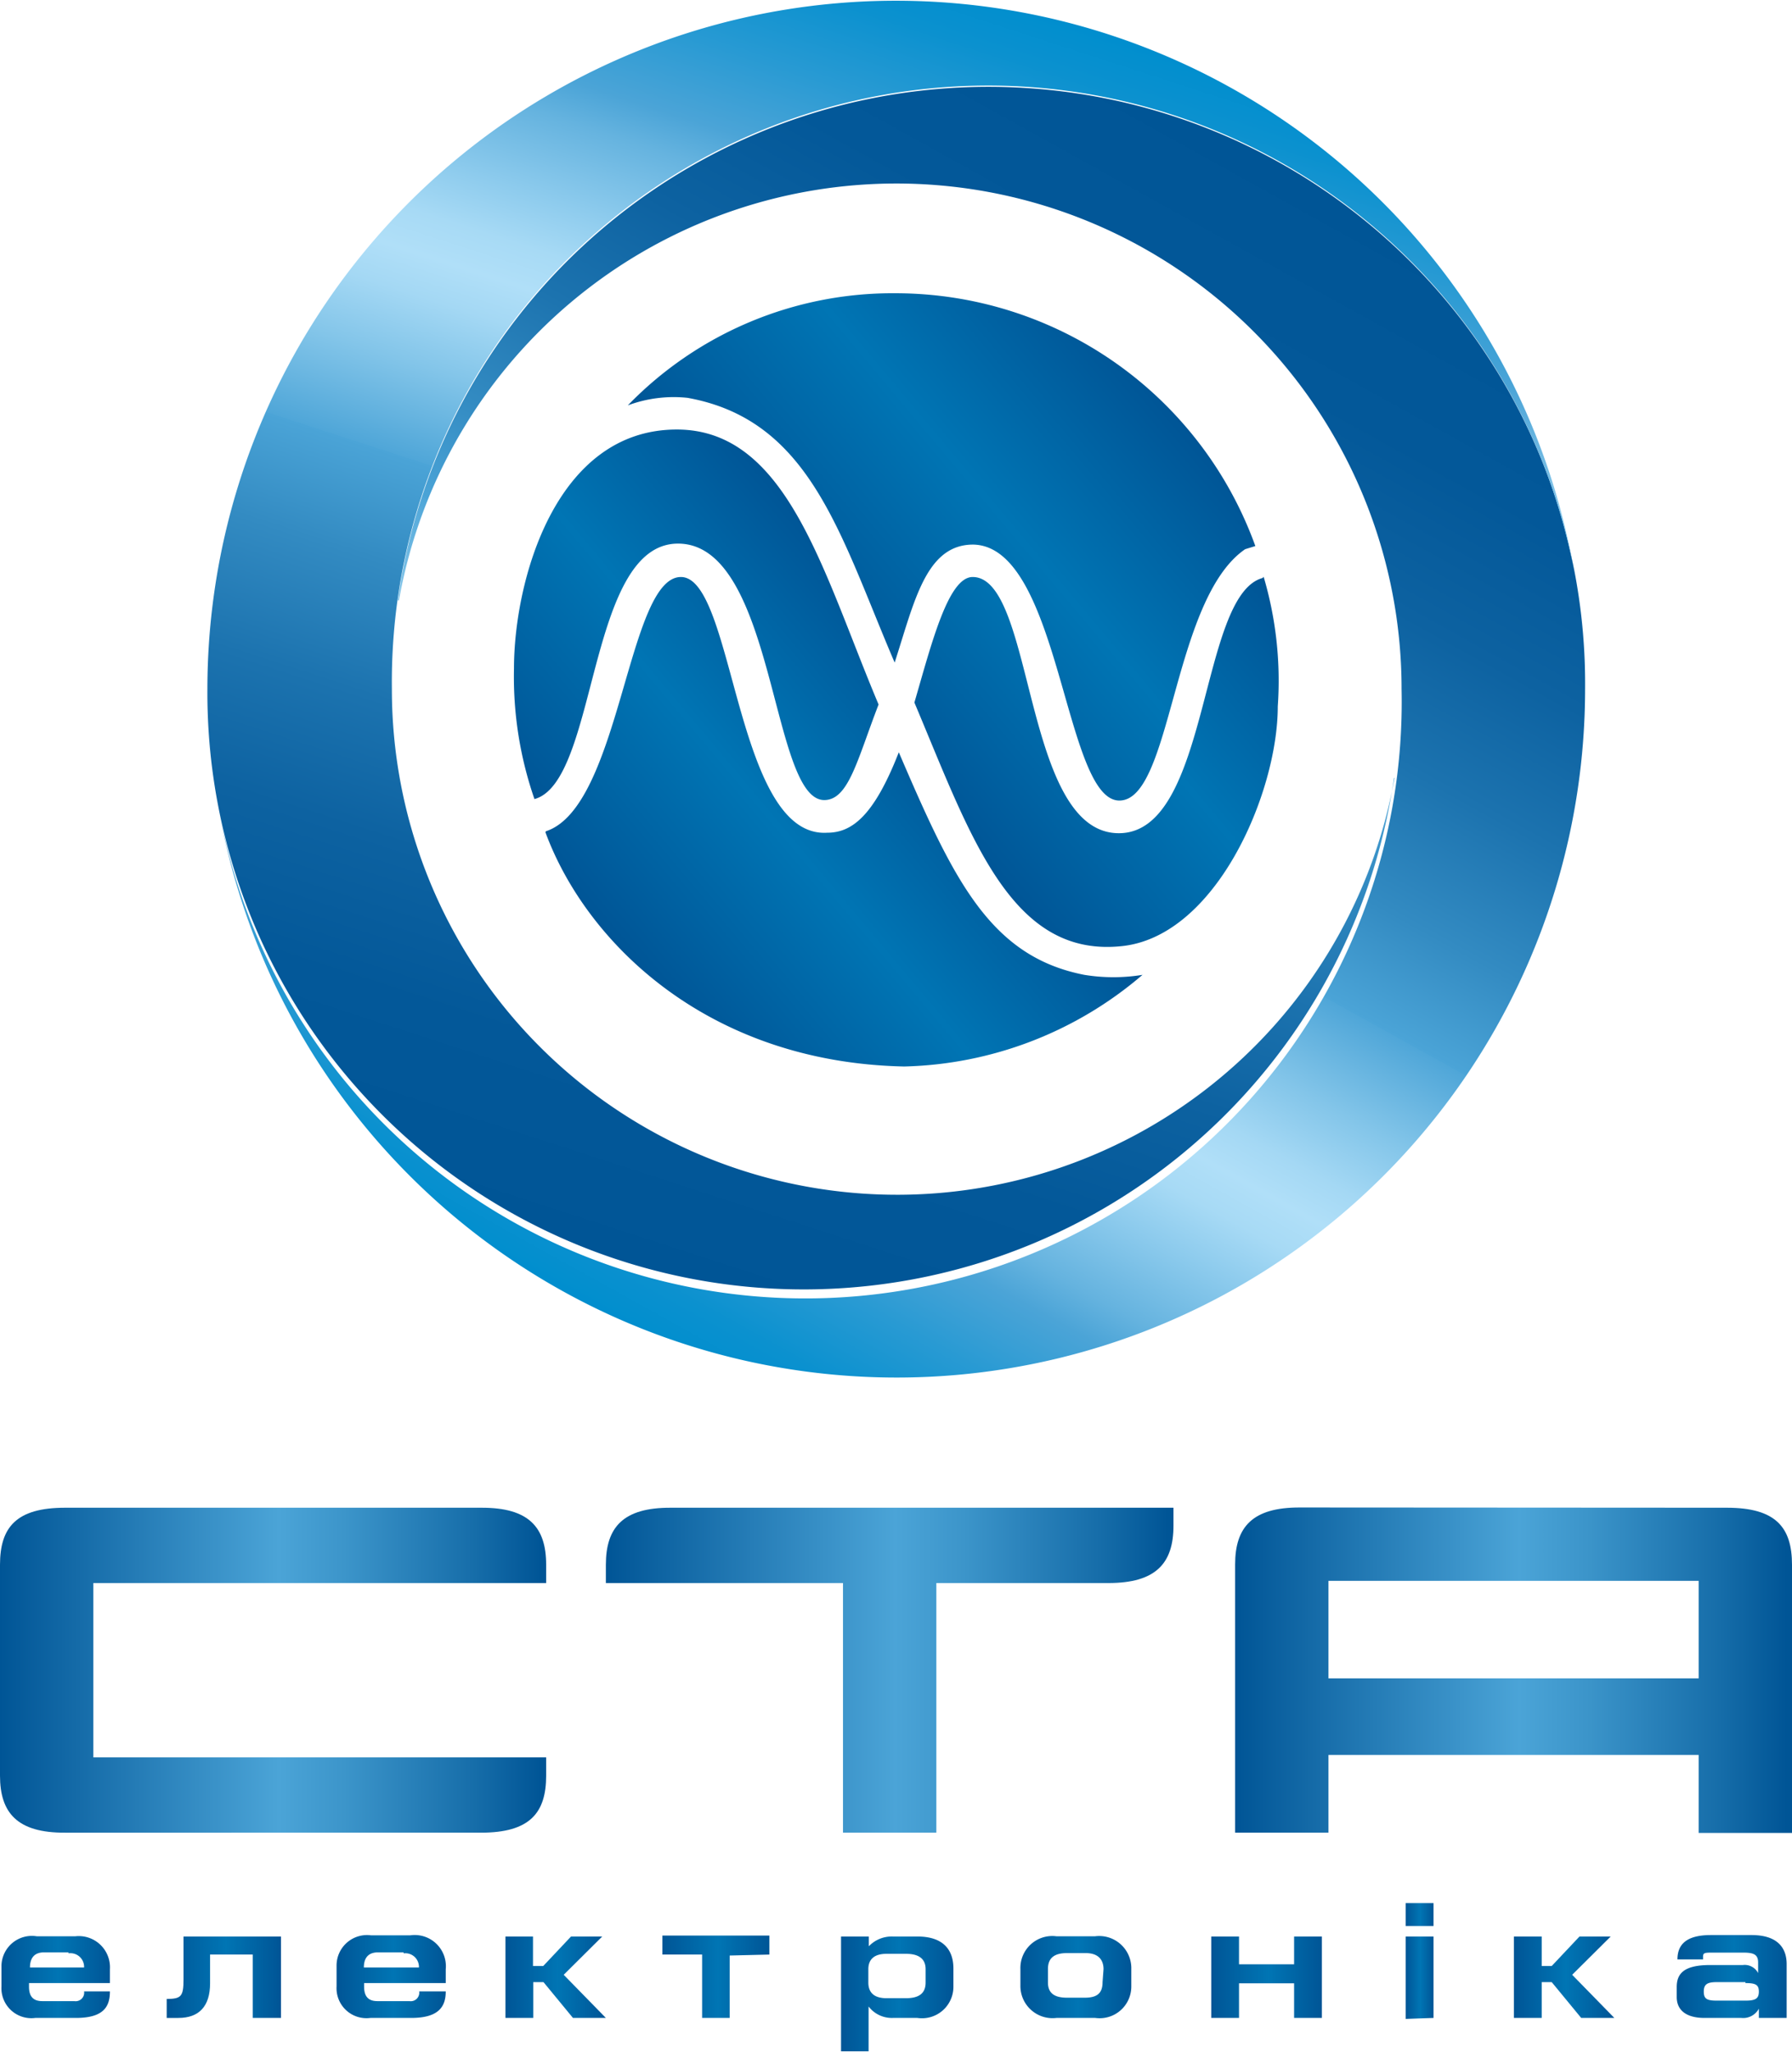 <svg id="Слой_1" data-name="Слой 1" xmlns="http://www.w3.org/2000/svg" xmlns:xlink="http://www.w3.org/1999/xlink" viewBox="0 0 73.53 84.19"><defs><style>.cls-1{fill:url(#linear-gradient);}.cls-2{fill:url(#linear-gradient-2);}.cls-3{fill:url(#linear-gradient-3);}.cls-4{fill:url(#linear-gradient-4);}.cls-5{fill:url(#linear-gradient-5);}.cls-6{fill:url(#linear-gradient-6);}.cls-7{fill:url(#linear-gradient-7);}.cls-8{fill:url(#linear-gradient-8);}.cls-9{fill:url(#linear-gradient-9);}.cls-10{fill:url(#linear-gradient-10);}.cls-11{fill:url(#linear-gradient-11);}.cls-12{fill:url(#linear-gradient-12);}.cls-13{fill:url(#linear-gradient-13);}.cls-14{fill:url(#linear-gradient-14);}.cls-15{fill:url(#linear-gradient-15);}.cls-16{fill:url(#linear-gradient-16);}.cls-17{fill:url(#linear-gradient-17);}.cls-18{fill:url(#linear-gradient-18);}.cls-19{fill:url(#linear-gradient-19);}.cls-20{fill:url(#linear-gradient-20);}</style><linearGradient id="linear-gradient" x1="12.33" y1="81.35" x2="16.99" y2="81.35" gradientUnits="userSpaceOnUse"><stop offset="0" stop-color="#005596"/><stop offset="0.52" stop-color="#0075b4"/><stop offset="1" stop-color="#005596"/></linearGradient><linearGradient id="linear-gradient-2" x1="19.3" y1="81.34" x2="23.78" y2="81.34" xlink:href="#linear-gradient"/><linearGradient id="linear-gradient-3" x1="5.55" y1="81.34" x2="10.03" y2="81.34" xlink:href="#linear-gradient"/><linearGradient id="linear-gradient-4" x1="26.23" y1="81.35" x2="30.35" y2="81.35" xlink:href="#linear-gradient"/><linearGradient id="linear-gradient-5" x1="32.67" y1="81.35" x2="37.06" y2="81.35" xlink:href="#linear-gradient"/><linearGradient id="linear-gradient-6" x1="39.98" y1="82.03" x2="44.6" y2="82.03" xlink:href="#linear-gradient"/><linearGradient id="linear-gradient-7" x1="47.36" y1="81.34" x2="51.91" y2="81.34" xlink:href="#linear-gradient"/><linearGradient id="linear-gradient-8" x1="55.19" y1="81.35" x2="59.73" y2="81.35" xlink:href="#linear-gradient"/><linearGradient id="linear-gradient-9" x1="67.61" y1="81.35" x2="71.73" y2="81.35" xlink:href="#linear-gradient"/><linearGradient id="linear-gradient-10" x1="74.29" y1="81.35" x2="78.8" y2="81.35" xlink:href="#linear-gradient"/><linearGradient id="linear-gradient-11" x1="63.17" y1="80.66" x2="64.31" y2="80.66" xlink:href="#linear-gradient"/><linearGradient id="linear-gradient-12" x1="57.88" y1="6.84" x2="31.32" y2="54.75" gradientUnits="userSpaceOnUse"><stop offset="0" stop-color="#005596"/><stop offset="0.14" stop-color="#035899"/><stop offset="0.25" stop-color="#0d62a1"/><stop offset="0.35" stop-color="#1c73af"/><stop offset="0.45" stop-color="#338bc2"/><stop offset="0.53" stop-color="#4ba4d7"/><stop offset="0.53" stop-color="#4fa6d8"/><stop offset="0.6" stop-color="#83c5e9"/><stop offset="0.65" stop-color="#a4d8f4"/><stop offset="0.68" stop-color="#b0dff8"/><stop offset="0.71" stop-color="#a7daf5"/><stop offset="0.75" stop-color="#8dcbed"/><stop offset="0.81" stop-color="#65b3df"/><stop offset="0.84" stop-color="#4ba4d7"/><stop offset="0.9" stop-color="#289ad3"/><stop offset="0.96" stop-color="#0b91cf"/><stop offset="1" stop-color="#008ece"/></linearGradient><linearGradient id="linear-gradient-13" x1="32.66" y1="52.58" x2="49.39" y2="1.08" xlink:href="#linear-gradient-12"/><linearGradient id="linear-gradient-14" x1="39.43" y1="26.63" x2="52.45" y2="15.7" xlink:href="#linear-gradient"/><linearGradient id="linear-gradient-15" x1="32.33" y1="40.8" x2="44.41" y2="30.66" xlink:href="#linear-gradient"/><linearGradient id="linear-gradient-16" x1="27.04" y1="32.57" x2="39.26" y2="22.31" xlink:href="#linear-gradient"/><linearGradient id="linear-gradient-17" x1="45.02" y1="34.74" x2="57.55" y2="24.23" xlink:href="#linear-gradient"/><linearGradient id="linear-gradient-18" x1="56.17" y1="68.73" x2="79.02" y2="68.73" gradientUnits="userSpaceOnUse"><stop offset="0" stop-color="#005596"/><stop offset="0.51" stop-color="#4ba4d7"/><stop offset="0.63" stop-color="#3c95ca"/><stop offset="0.87" stop-color="#166da9"/><stop offset="0.99" stop-color="#005596"/></linearGradient><linearGradient id="linear-gradient-19" x1="30.35" y1="68.74" x2="53.64" y2="68.74" xlink:href="#linear-gradient-18"/><linearGradient id="linear-gradient-20" x1="5.49" y1="68.73" x2="27.9" y2="68.73" xlink:href="#linear-gradient-18"/></defs><title>logo</title><path class="cls-1" d="M15.86,83v-2.6H14.11v1.18c0,.94-.45,1.42-1.3,1.42h-.48v-.78c.59,0,.69-.1.69-.79V79.66h4V83Z" transform="translate(-5.49 -0.22)"/><path class="cls-2" d="M22.36,83H20.69a1.23,1.23,0,0,1-1.39-1.29v-.86a1.25,1.25,0,0,1,1.41-1.24h1.62A1.28,1.28,0,0,1,23.78,81v.57H20.43v.14c0,.29.08.6.54.6h1.32a.35.35,0,0,0,.4-.4h1.09C23.78,82.53,23.5,83,22.36,83Zm-.31-2.69H21c-.45,0-.58.29-.58.62h2.26A.56.56,0,0,0,22.05,80.35Z" transform="translate(-5.49 -0.22)"/><path class="cls-3" d="M8.6,83H6.94a1.23,1.23,0,0,1-1.39-1.29v-.86A1.25,1.25,0,0,1,7,79.65H8.58A1.28,1.28,0,0,1,10,81v.57H6.68v.14c0,.29.08.6.54.6H8.54a.35.35,0,0,0,.4-.4H10C10,82.53,9.75,83,8.6,83Zm-.3-2.69h-1c-.45,0-.58.29-.58.62H8.94A.56.56,0,0,0,8.3,80.35Z" transform="translate(-5.49 -0.22)"/><path class="cls-4" d="M29,83l-1.21-1.47h-.42V83H26.23V79.66h1.13v1.21h.42l1.14-1.21H30.2l-1.58,1.57L30.35,83Z" transform="translate(-5.49 -0.22)"/><path class="cls-5" d="M35.43,80.44V83H34.3v-2.6H32.67v-.78h4.39v.78Z" transform="translate(-5.49 -0.22)"/><path class="cls-6" d="M43.13,83h-1a1.2,1.2,0,0,1-1-.47v1.84H40V79.66h1.14v.4a1.3,1.3,0,0,1,1-.4h1c.95,0,1.47.45,1.47,1.31v.74A1.29,1.29,0,0,1,43.13,83Zm.34-2c0-.41-.26-.63-.8-.63h-.81c-.5,0-.74.23-.74.63v.55c0,.41.24.64.74.64h.81c.54,0,.8-.21.8-.64Z" transform="translate(-5.49 -0.22)"/><path class="cls-7" d="M50.43,83H48.84a1.32,1.32,0,0,1-1.48-1.34V81a1.31,1.31,0,0,1,1.48-1.35h1.58A1.32,1.32,0,0,1,51.91,81v.72A1.3,1.3,0,0,1,50.43,83Zm.34-2c0-.4-.23-.66-.73-.66h-.77c-.53,0-.78.21-.78.65v.56c0,.42.25.62.78.62H50c.5,0,.73-.18.73-.63Z" transform="translate(-5.49 -0.22)"/><path class="cls-8" d="M58.59,83V81.58H56.33V83H55.19V79.66h1.14V80.8h2.26V79.66h1.14V83Z" transform="translate(-5.49 -0.22)"/><path class="cls-9" d="M70.37,83l-1.21-1.47h-.41V83H67.61V79.66h1.14v1.21h.41l1.14-1.21h1.28L70,81.23,71.73,83Z" transform="translate(-5.49 -0.22)"/><path class="cls-10" d="M77.66,83v-.38a.73.73,0,0,1-.72.38H75.43c-.7,0-1.14-.28-1.14-.86v-.41c0-.56.31-.9,1.37-.9H77a.62.62,0,0,1,.63.33v-.43c0-.34-.19-.41-.62-.41h-1.2c-.37,0-.44,0-.44.17v.11H74.32c0-.56.3-1,1.37-1h1.67c1.07,0,1.44.53,1.44,1.19V83Zm-.55-1.47H75.94c-.4,0-.54.09-.54.39s.13.37.54.37h1.17c.42,0,.55-.09.55-.37S77.53,81.57,77.11,81.57Z" transform="translate(-5.49 -0.22)"/><path class="cls-11" d="M63.17,79.23v-.94h1.14v.94Zm0,3.81V79.66h1.14V83Z" transform="translate(-5.49 -0.22)"/><path class="cls-12" d="M21.81,24.85a24.48,24.48,0,0,1,48.72,3.64,28.25,28.25,0,0,1-56.07,4.9h0A24.47,24.47,0,0,0,63,28.49a20.73,20.73,0,0,0-41.14-3.64" transform="translate(-5.49 -0.22)"/><path class="cls-13" d="M62.69,32.13A24.47,24.47,0,0,1,14,28.49a28.25,28.25,0,0,1,56.07-4.9h0a24.47,24.47,0,0,0-48.5,4.9,20.73,20.73,0,0,0,41.14,3.64" transform="translate(-5.49 -0.22)"/><path class="cls-14" d="M56.58,22.75c-3,2.06-3,10.31-5.16,10.31-2.27,0-2.41-10.44-6-10.5h0c-1.94,0-2.41,2.34-3.22,4.84-2.24-5.22-3.44-9.95-8.5-10.86a5.39,5.39,0,0,0-2.45.31,15.12,15.12,0,0,1,11-4.6A15.7,15.7,0,0,1,57,22.62Z" transform="translate(-5.49 -0.22)"/><path class="cls-15" d="M27.89,34.32c3.07-1,3.34-10.43,5.54-10.43s2.22,10.72,6,10.49h0c1,0,1.91-.66,2.94-3.3,2.24,5.22,3.73,8.37,7.61,9.13a7.41,7.41,0,0,0,2.39,0,15.58,15.58,0,0,1-9.78,3.76c-8.1-.17-13.07-5.12-14.72-9.61Z" transform="translate(-5.49 -0.22)"/><path class="cls-16" d="M27.42,33c2.62-.71,2.15-10.48,5.89-10.48,4,0,3.8,10.52,6,10.52,1,0,1.35-1.64,2.23-3.92-2.29-5.43-3.74-11.28-8.28-11.28-5,0-6.68,6.24-6.68,9.8A15.31,15.31,0,0,0,27.42,33Z" transform="translate(-5.49 -0.22)"/><path class="cls-17" d="M57.3,23.93c-2.62.7-2.15,10.47-5.9,10.47-3.95,0-3.44-10.51-6-10.51-1,0-1.68,2.71-2.39,5.15,2.29,5.43,3.92,10.42,8.43,10,3.92-.33,6.48-6.28,6.48-9.84a15.05,15.05,0,0,0-.58-5.32Z" transform="translate(-5.49 -0.22)"/><path class="cls-18" d="M76.35,62.07c2,0,2.67.8,2.67,2.34v11H75.19V72.21H60V75.4H56.17v-11c0-1.54.71-2.35,2.67-2.34Zm-1.16,7v-4H60v4Z" transform="translate(-5.49 -0.22)"/><path class="cls-19" d="M30.35,65.16v-.75c0-1.54.71-2.35,2.67-2.34H53.64v.74c0,1.54-.72,2.35-2.67,2.35H43.91V75.4H40.08V65.16Z" transform="translate(-5.49 -0.22)"/><path class="cls-20" d="M5.49,73.16v-.1c0,1.53.71,2.35,2.67,2.34H25.23c2,0,2.67-.81,2.67-2.34v-.75H9.32V65.16H27.9v-.75c0-1.54-.71-2.35-2.67-2.34H8.16c-2,0-2.67.8-2.67,2.34v8.75Z" transform="translate(-5.49 -0.22)"/></svg>